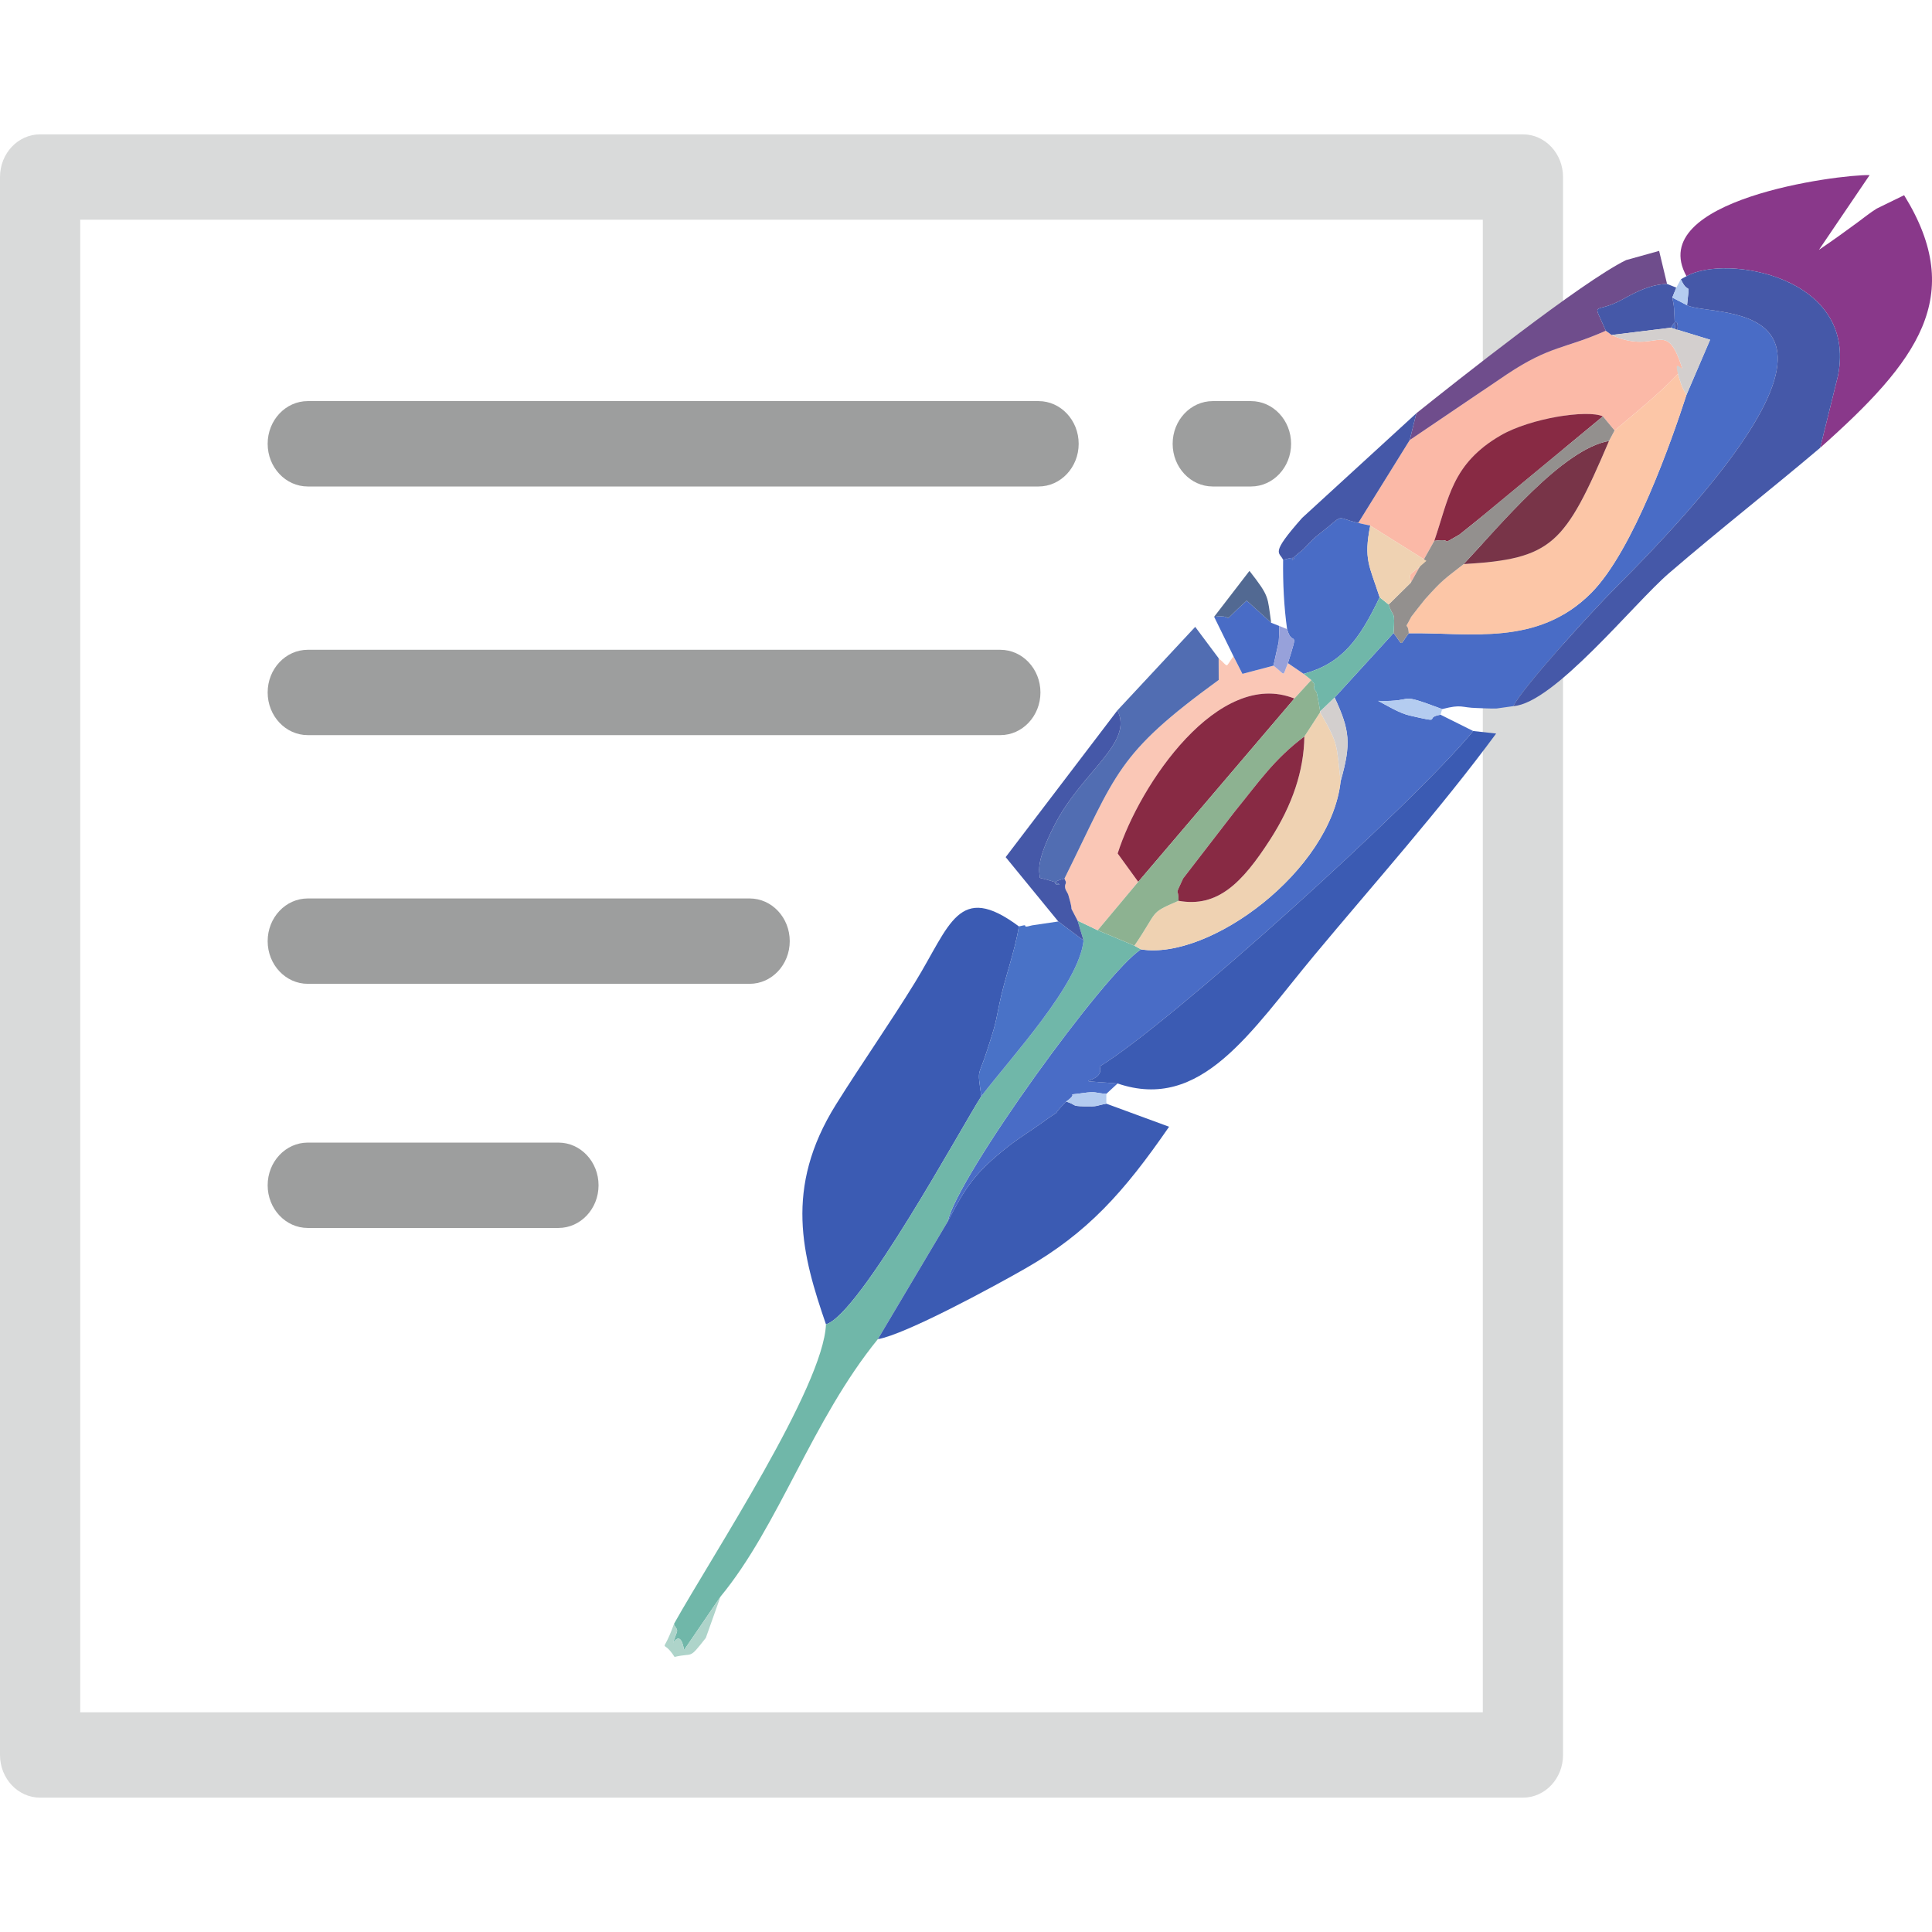 <?xml version="1.0" encoding="UTF-8"?>
<!DOCTYPE svg PUBLIC "-//W3C//DTD SVG 1.1//EN" "http://www.w3.org/Graphics/SVG/1.1/DTD/svg11.dtd">
<!-- Creator: CorelDRAW 2018 (64-Bit) -->
<svg xmlns="http://www.w3.org/2000/svg" xml:space="preserve" width="10mm" height="10mm" version="1.1" style="shape-rendering:geometricPrecision; text-rendering:geometricPrecision; image-rendering:optimizeQuality; fill-rule:evenodd; clip-rule:evenodd"
viewBox="0 0 10000 10000"
 xmlns:xlink="http://www.w3.org/1999/xlink">
 <defs>
  <style type="text/css">
   <![CDATA[
    .fil0 {fill:none}
    .fil1 {fill:#D9DADA}
    .fil4 {fill:#3B5BB3}
    .fil7 {fill:#4558A8}
    .fil3 {fill:#496CC6}
    .fil16 {fill:#4972C7}
    .fil13 {fill:#516DB2}
    .fil20 {fill:#526992}
    .fil15 {fill:#6F4D8C}
    .fil6 {fill:#70B7A9}
    .fil17 {fill:#783448}
    .fil12 {fill:#882A44}
    .fil5 {fill:#89388A}
    .fil14 {fill:#8DB291}
    .fil18 {fill:#93908E}
    .fil23 {fill:#97A1DA}
    .fil2 {fill:#9D9E9E}
    .fil21 {fill:#AED4CA}
    .fil22 {fill:#B4CCF0}
    .fil19 {fill:#D3CFCE}
    .fil11 {fill:#EFD2B2}
    .fil10 {fill:#FAC7B6}
    .fil8 {fill:#FBB9A7}
    .fil9 {fill:#FCC6A7}
   ]]>
  </style>
 </defs>
 <g id="Katman_x0020_1">
  <rect class="fil0" width="10000" height="10000"/>
  <g id="_2587410332496">
   <path class="fil1" d="M8090.2 2154.8l0 -1238.5c0,-122 -93,-220.9 -207.6,-220.9l-7675 0c-114.6,0 -207.6,98.9 -207.6,220.9l0 8167.4c0,122 93,220.9 207.6,220.9l7675 0c114.6,0 207.6,-98.9 207.6,-220.9l-0.1 -4659.7 0.1 -2269.2zm-415.2 6707.9l-7259.8 0 0 -7725.4 7259.8 0 0 1459.3 0 2269.2 0 3996.9z"/>
   <path class="fil2" d="M6475.1 2076.1l-197.9 0c-114.6,0 -207.6,98.9 -207.6,220.9 0,122 93,221 207.6,221l197.9 0c114.6,0 207.6,-99 207.6,-221 0,-121.9 -93,-220.9 -207.6,-220.9z"/>
   <path class="fil2" d="M5375.6 2076.1l-3782.6 0c-114.6,0 -207.6,98.9 -207.6,220.9 0,122 93,221 207.6,221l3782.6 0c114.6,0 207.6,-99 207.6,-221 0,-121.9 -93,-220.9 -207.6,-220.9z"/>
   <path class="fil2" d="M5177.6 3363.3l-3584.6 0c-114.6,0 -207.6,98.9 -207.6,220.8 0,122 93,220.9 207.6,220.9l3584.7 0c114.6,0 207.6,-98.9 207.6,-220.9 0,-121.9 -93,-220.8 -207.7,-220.8z"/>
   <path class="fil2" d="M3880.2 4650.4l-2287.2 0c-114.6,0 -207.6,98.9 -207.6,220.9 0,122 93,220.9 207.6,220.9l2287.2 0c114.6,0 207.5,-98.9 207.5,-220.9 0,-122 -92.9,-220.9 -207.5,-220.9z"/>
   <path class="fil2" d="M2890.5 5914.1l-1297.5 0c-114.6,0 -207.6,98.9 -207.6,220.9 0,121.9 93,220.9 207.6,220.9l1297.5 0c114.6,0 207.6,-99 207.6,-220.9 0,-122 -92.8,-220.9 -207.6,-220.9z"/>
   <g>
    <path class="fil3" d="M8732.2 1579.8l-76.5 -39.6c3.9,17.5 8.1,39.5 8.9,52.9 0.6,11.3 2,34.1 2.3,44.9 5.1,196 44.4,-51.4 -18.6,58.3l203.2 62.2 -122.5 285.7c-75.1,231.6 -275.3,806.1 -492.7,1024.7 -278.3,279.7 -627.5,203.8 -944.5,208.7 -51.8,68.2 -25.5,67 -78.8,-1.1l-305 334c79.1,170.1 86.5,237.6 31.1,433 -50.3,464.4 -678.9,928 -1033.1,870.4 -182.5,112.4 -951.8,1177.4 -1000.4,1408.4 95.7,-185.4 144.9,-255.4 312.8,-388.4 48.3,-38.3 117.1,-81.3 161.5,-113.2 159.2,-114.6 30.6,-8.9 138.4,-119.1 77.7,-54 -21.6,-28.2 85.9,-43.8 71.8,-10.4 64.1,0.2 122.2,3.9l58 -53.7c-297,-23 -60.1,9.6 -92.4,-88 365,-222.9 1622.4,-1357.7 1933.3,-1736.3l-169.2 -84.4c-93.3,15.9 26.6,47.1 -160.9,3.9 -51.7,-12 -114.8,-50.4 -161.8,-75.5 210.3,6.7 82,-50.4 331.3,42.5 105.4,-26.9 94.3,-7.5 180.4,-5.4 30.5,0.8 72.4,3.3 100.5,2.4l87.5 -12.3c43.9,-92 401.9,-485.8 529.5,-613.4 1549.5,-1550.8 503.7,-1390.1 369.6,-1461.7z"/>
    <path class="fil4" d="M4275.2 6854.7c176,-51.9 704.2,-1025.7 804,-1180.3 -20.8,-153.1 -17.7,-87.2 31.7,-242.6 32.7,-102.6 37.5,-110.6 60,-226.4 25.6,-132.3 83,-281.6 102.7,-410.6 -313.1,-232.7 -355.3,-6.5 -537.6,290.1 -131.2,213.5 -276.1,419.4 -409,632 -271.4,434.4 -173.7,783.8 -51.8,1137.8z"/>
    <path class="fil5" d="M8729.2 1429.5c201.2,-114.6 885.9,-0.9 784.3,514.8l-92.3 373.5c503,-446.7 758.9,-783.3 434.5,-1307.4l-141.9 69.3c-33.6,20.8 -66.9,47.7 -99,71.4 -56.4,41.5 -124.9,91.4 -200,142.1l262.3 -386.8c-160.2,-4.2 -1167.5,126.9 -947.9,523.1z"/>
    <path class="fil6" d="M5681.8 4815l-104.4 -50 31.1 102.7c-22.6,225.3 -371.3,600.2 -529.3,806.7 -99.8,154.6 -628,1128.4 -804,1180.3 -12.7,323.5 -586,1192.1 -786.5,1550.2 1,15.2 21.5,24.9 14.8,43.3 -51,140.4 12.2,-56.7 37.2,92.5l188.6 -276.6c302.6,-366.6 473,-912.9 814.4,-1332.6l361.9 -609.2c48.6,-231 817.9,-1296 1000.4,-1408.4l-34.4 -19.1 -189.8 -79.8z"/>
    <path class="fil4" d="M5726.4 5712.6c-59.7,11.5 -40,15.5 -115.3,13.8 -69.4,-1.6 -34.1,-5.9 -92.8,-24.8 -107.8,110.2 20.8,4.5 -138.4,119.1 -44.4,31.9 -113.2,74.9 -161.5,113.2 -167.9,133 -217.1,203 -312.8,388.4l-361.9 609.2c143.5,-24.5 599.5,-271.9 764,-366.1 321.7,-184.3 510.8,-395.8 743.5,-733.4l-324.8 -119.4z"/>
    <path class="fil7" d="M8729.2 1429.5l-29.1 15.9c42,91.6 46.7,-7.6 32.1,134.4 134.1,71.6 1179.9,-89.1 -369.6,1461.7 -127.6,127.6 -485.6,521.4 -529.5,613.4 210.7,-14.8 622.6,-530.6 805.8,-688.3 265.5,-228.6 524.9,-430.8 782.3,-648.8l92.3 -373.5c101.6,-515.7 -583.1,-629.4 -784.3,-514.8z"/>
    <path class="fil4" d="M7625.3 3783.7c-310.9,378.6 -1568.3,1513.4 -1933.3,1736.3 32.3,97.6 -204.6,65 92.4,88 433,147.9 688.3,-267.1 1018,-663.1 309,-371.2 651.8,-755.1 941.6,-1148.1l-118.7 -13.1z"/>
    <path class="fil8" d="M8341.5 1733.9l-29.8 -21.9c-214.2,95.4 -284.7,74.1 -511.7,225.2l-503.4 340.8 -266.4 428.9 62.1 13.7 290.8 182.4c-102.7,92.1 -85.6,53 -80.6,112.7l121.3 -216.1c76.2,-222.4 90.8,-399.8 344.7,-546.5 152.7,-88.3 448.3,-134.6 528.1,-97.9l60.4 72.9c144.6,-121.6 265.4,-220.2 351,-318.8 -87.2,-276.1 -126.2,-65.6 -366.5,-175.4z"/>
    <path class="fil9" d="M8357 2228.1l-28.7 54.2c-228.9,536.4 -293.2,610 -752.5,637.6 -102.6,80.3 -108.6,80.6 -198.8,180.7 -3.6,4 -70.5,88.5 -72.3,91.9 -42.7,83 -18.1,14.9 -12.9,85.1 317,-4.9 666.2,71 944.5,-208.7 217.4,-218.6 417.6,-793.1 492.7,-1024.7 -9.5,-16.1 -21.1,-37.5 -25.3,-50.2 -3.2,-9.7 -11.1,-31.4 -13.6,-40.6 -22.3,-79.2 -8.9,-64.5 17.9,-44.1 -85.6,98.6 -206.4,197.2 -351,318.8z"/>
    <path class="fil10" d="M6591.3 3445.4l-160.5 42.5 -46.2 -91c-46.3,61 -20.4,59.3 -77,10l0.4 112.5c-530.8,386.2 -525.9,478.9 -798.5,1028.3 2.8,8.7 10.7,16.1 6,26.8 -10.7,24.7 9.7,42.6 14,57.1 36.4,123.5 -9,21.6 47.9,133.4l104.4 50 209.6 -250.6 -106.4 -146.8c114.2,-359.7 523,-959.4 914.7,-802l87.7 -95.8 -39.9 -32 -81.3 -55.3c-31.1,74.4 -7.7,64 -74.9,12.9z"/>
    <path class="fil11" d="M6751.4 3812.2c-2.4,178.1 -62.8,355.5 -175.5,530.8 -146.4,227.8 -273.7,356.2 -476.1,319.5 -155.5,67.7 -100.2,45.3 -228.2,232.3l34.4 19.1c354.2,57.6 982.8,-406 1033.1,-870.4 -23.5,-194.3 -8.3,-187.1 -106.2,-356.8l-81.5 125.5z"/>
    <path class="fil12" d="M5891.4 4564.4l808.3 -948.8c-391.7,-157.4 -800.5,442.3 -914.7,802l106.4 146.8z"/>
    <path class="fil3" d="M6641.4 2898.1c-1.5,119.2 4.2,241.3 20.6,358.3 26,98.8 65,-17.1 4.2,176.1l81.3 55.3c197.8,-53.3 288.2,-175.9 393.5,-396.4 -53.6,-165.8 -83.2,-195.4 -48.7,-370.8l-62.1 -13.7c-129.9,-31.4 -61.4,-51.4 -205.9,60.3 -41.4,31.9 -68.6,69.1 -87,83.4 -123.2,96.1 37.8,8.7 -95.9,47.5z"/>
    <path class="fil13" d="M5783.7 3676.9c85.8,168.2 -182.4,315.4 -324.2,590.9 -108.6,211 -75.7,250 -77.5,275.9 224.2,55.3 -16.9,38.7 127.5,4 272.6,-549.4 267.7,-642.1 798.5,-1028.3l-0.4 -112.5 -121.2 -162.3 -402.7 432.3z"/>
    <path class="fil14" d="M6699.7 3615.6l-808.3 948.8 -209.6 250.6 189.8 79.8c128,-187 72.7,-164.6 228.2,-232.3 2.5,-75.5 -23.9,-11 24.1,-115.5l267.8 -347.2c124.4,-152.7 202.9,-270.1 359.7,-387.6l81.5 -125.5 0.3 -4.4c-0.9,-9.6 -14.2,-82.7 -18,-97.4 -1.6,-6.2 -18.5,-18.7 -12.8,-32.7 5.9,-14.2 -10.2,-21.5 -15,-32.4l-87.7 95.8z"/>
    <path class="fil15" d="M7331.1 2139l-34.5 139 503.4 -340.8c227,-151.1 297.5,-129.8 511.7,-225.2 -71.9,-167.8 -63.7,-78.6 90.4,-164.5 70,-39 141.3,-74.7 226.5,-78l-41 -170.9 -171.1 47.7c-229.5,111.9 -889.3,635.7 -1085.4,792.7z"/>
    <path class="fil16" d="M5477.7 4769.5l-134.4 19.9c-8.3,1 -37.7,12.1 -36.4,3.2 1.2,-8.2 -22.2,1.5 -33.3,2.2 -19.7,129 -77.1,278.3 -102.7,410.6 -22.5,115.8 -27.3,123.8 -60,226.4 -49.4,155.4 -52.5,89.5 -31.7,242.6 158,-206.5 506.7,-581.4 529.3,-806.7l-130.8 -98.2z"/>
    <path class="fil12" d="M7423.8 2799.6c117.4,-17.4 8.1,36.2 130.2,-32.5 1.5,-0.8 91.4,-73.1 96,-77l646.6 -534.9c-79.8,-36.7 -375.4,9.6 -528.1,97.9 -253.9,146.7 -268.5,324.1 -344.7,546.5z"/>
    <path class="fil12" d="M6099.8 4662.5c202.4,36.7 329.7,-91.7 476.1,-319.5 112.7,-175.3 173.1,-352.7 175.5,-530.8 -156.8,117.5 -235.3,234.9 -359.7,387.6l-267.8 347.2c-48,104.5 -21.6,40 -24.1,115.5z"/>
    <path class="fil17" d="M7575.8 2919.9c459.3,-27.6 523.6,-101.2 752.5,-637.6 -239.6,40.5 -567.4,441.2 -752.5,637.6z"/>
    <path class="fil18" d="M7423.8 2799.6l-121.3 216.1 -115.1 113.3c24.1,74.4 34.4,24 25.6,147.5 53.3,68.1 27,69.3 78.8,1.1 -5.2,-70.2 -29.8,-2.1 12.9,-85.1 1.8,-3.4 68.7,-87.9 72.3,-91.9 90.2,-100.1 96.2,-100.4 198.8,-180.7 185.1,-196.4 512.9,-597.1 752.5,-637.6l28.7 -54.2 -60.4 -72.9 -646.6 534.9c-4.6,3.9 -94.5,76.2 -96,77 -122.1,68.7 -12.8,15.1 -130.2,32.5z"/>
    <path class="fil7" d="M5477.7 4769.5l130.8 98.2 -31.1 -102.7c-56.9,-111.8 -11.5,-9.9 -47.9,-133.4 -4.3,-14.5 -24.7,-32.4 -14,-57.1 4.7,-10.7 -3.2,-18.1 -6,-26.8 -144.4,34.7 96.7,51.3 -127.5,-4 1.8,-25.9 -31.1,-64.9 77.5,-275.9 141.8,-275.5 410,-422.7 324.2,-590.9l-578.4 759.6 272.4 333z"/>
    <path class="fil7" d="M6641.4 2898.1c133.7,-38.8 -27.3,48.6 95.9,-47.5 18.4,-14.3 45.6,-51.5 87,-83.4 144.5,-111.7 76,-91.7 205.9,-60.3l266.4 -428.9 34.5 -139 -591.1 541.5c-170.9,192.8 -116.4,175.1 -98.6,217.6z"/>
    <path class="fil6" d="M6747.5 3487.8l39.9 32c4.8,10.9 20.9,18.2 15,32.4 -5.7,14 11.2,26.5 12.8,32.7 3.8,14.7 17.1,87.8 18,97.4l74.8 -71.8 305 -334c8.8,-123.5 -1.5,-73.1 -25.6,-147.5l-46.4 -37.6c-105.3,220.5 -195.7,343.1 -393.5,396.4z"/>
    <path class="fil3" d="M6284.3 3192.5l100.3 204.4 46.2 91 160.5 -42.5 27.3 -123c1.1,-10.1 1.5,-32.1 2.3,-41.3 0.8,-9.2 0.1,-27.6 -0.1,-41.4l-41.1 -16.2 -126.8 -114.5c-160.2,144.1 -40.3,67.2 -168.6,83.5z"/>
    <path class="fil7" d="M8311.7 1712l29.8 21.9 306.8 -37.6c63,-109.7 23.7,137.7 18.6,-58.3 -0.3,-10.8 -1.7,-33.6 -2.3,-44.9 -0.8,-13.4 -5,-35.4 -8.9,-52.9l20.9 -51.4 -48 -19.3c-85.2,3.3 -156.5,39 -226.5,78 -154.1,85.9 -162.3,-3.3 -90.4,164.5z"/>
    <path class="fil11" d="M7092.3 2720.6c-34.5,175.4 -4.9,205 48.7,370.8l46.4 37.6 115.1 -113.3c-5,-59.7 -22.1,-20.6 80.6,-112.7l-290.8 -182.4z"/>
    <path class="fil19" d="M8648.3 1696.3l-306.8 37.6c240.3,109.8 279.3,-100.7 366.5,175.4 -26.8,-20.4 -40.2,-35.1 -17.9,44.1 2.5,9.2 10.4,30.9 13.6,40.6 4.2,12.7 15.8,34.1 25.3,50.2l122.5 -285.7 -203.2 -62.2z"/>
    <path class="fil20" d="M6284.3 3192.5c128.3,-16.3 8.4,60.6 168.6,-83.5l126.8 114.5c-20.3,-137.3 -6.7,-133.2 -112.5,-268.6l-182.9 237.6z"/>
    <path class="fil19" d="M6833.2 3682.3l-0.3 4.4c97.9,169.7 82.7,162.5 106.2,356.8 55.4,-195.4 48,-262.9 -31.1,-433l-74.8 71.8z"/>
    <path class="fil21" d="M3488.7 8404.9c-64.7,180.8 -65.6,63.2 2.8,171.4 100.8,-24.4 70.3,18 161.8,-98.5l76 -213.7 -188.6 276.6c-25,-149.2 -88.2,47.9 -37.2,-92.5 6.7,-18.4 -13.8,-28.1 -14.8,-43.3z"/>
    <path class="fil22" d="M7456.1 3699.3l8.6 -29.1c-249.3,-92.9 -121,-35.8 -331.3,-42.5 47,25.1 110.1,63.5 161.8,75.5 187.5,43.2 67.6,12 160.9,-3.9z"/>
    <path class="fil23" d="M6591.3 3445.4c67.2,51.1 43.8,61.5 74.9,-12.9 60.8,-193.2 21.8,-77.3 -4.2,-176.1l-41.2 -16.7c0.2,13.8 0.9,32.2 0.1,41.4 -0.8,9.2 -1.2,31.2 -2.3,41.3l-27.3 123z"/>
    <path class="fil22" d="M5518.3 5701.6c58.7,18.9 23.4,23.2 92.8,24.8 75.3,1.7 55.6,-2.3 115.3,-13.8l0 -50.9c-58.1,-3.7 -50.4,-14.3 -122.2,-3.9 -107.5,15.6 -8.2,-10.2 -85.9,43.8z"/>
    <path class="fil22" d="M8655.7 1540.2l76.5 39.6c14.6,-142 9.9,-42.8 -32.1,-134.4l-23.5 43.4 -20.9 51.4z"/>
   </g>
  </g>
 </g>
</svg>
